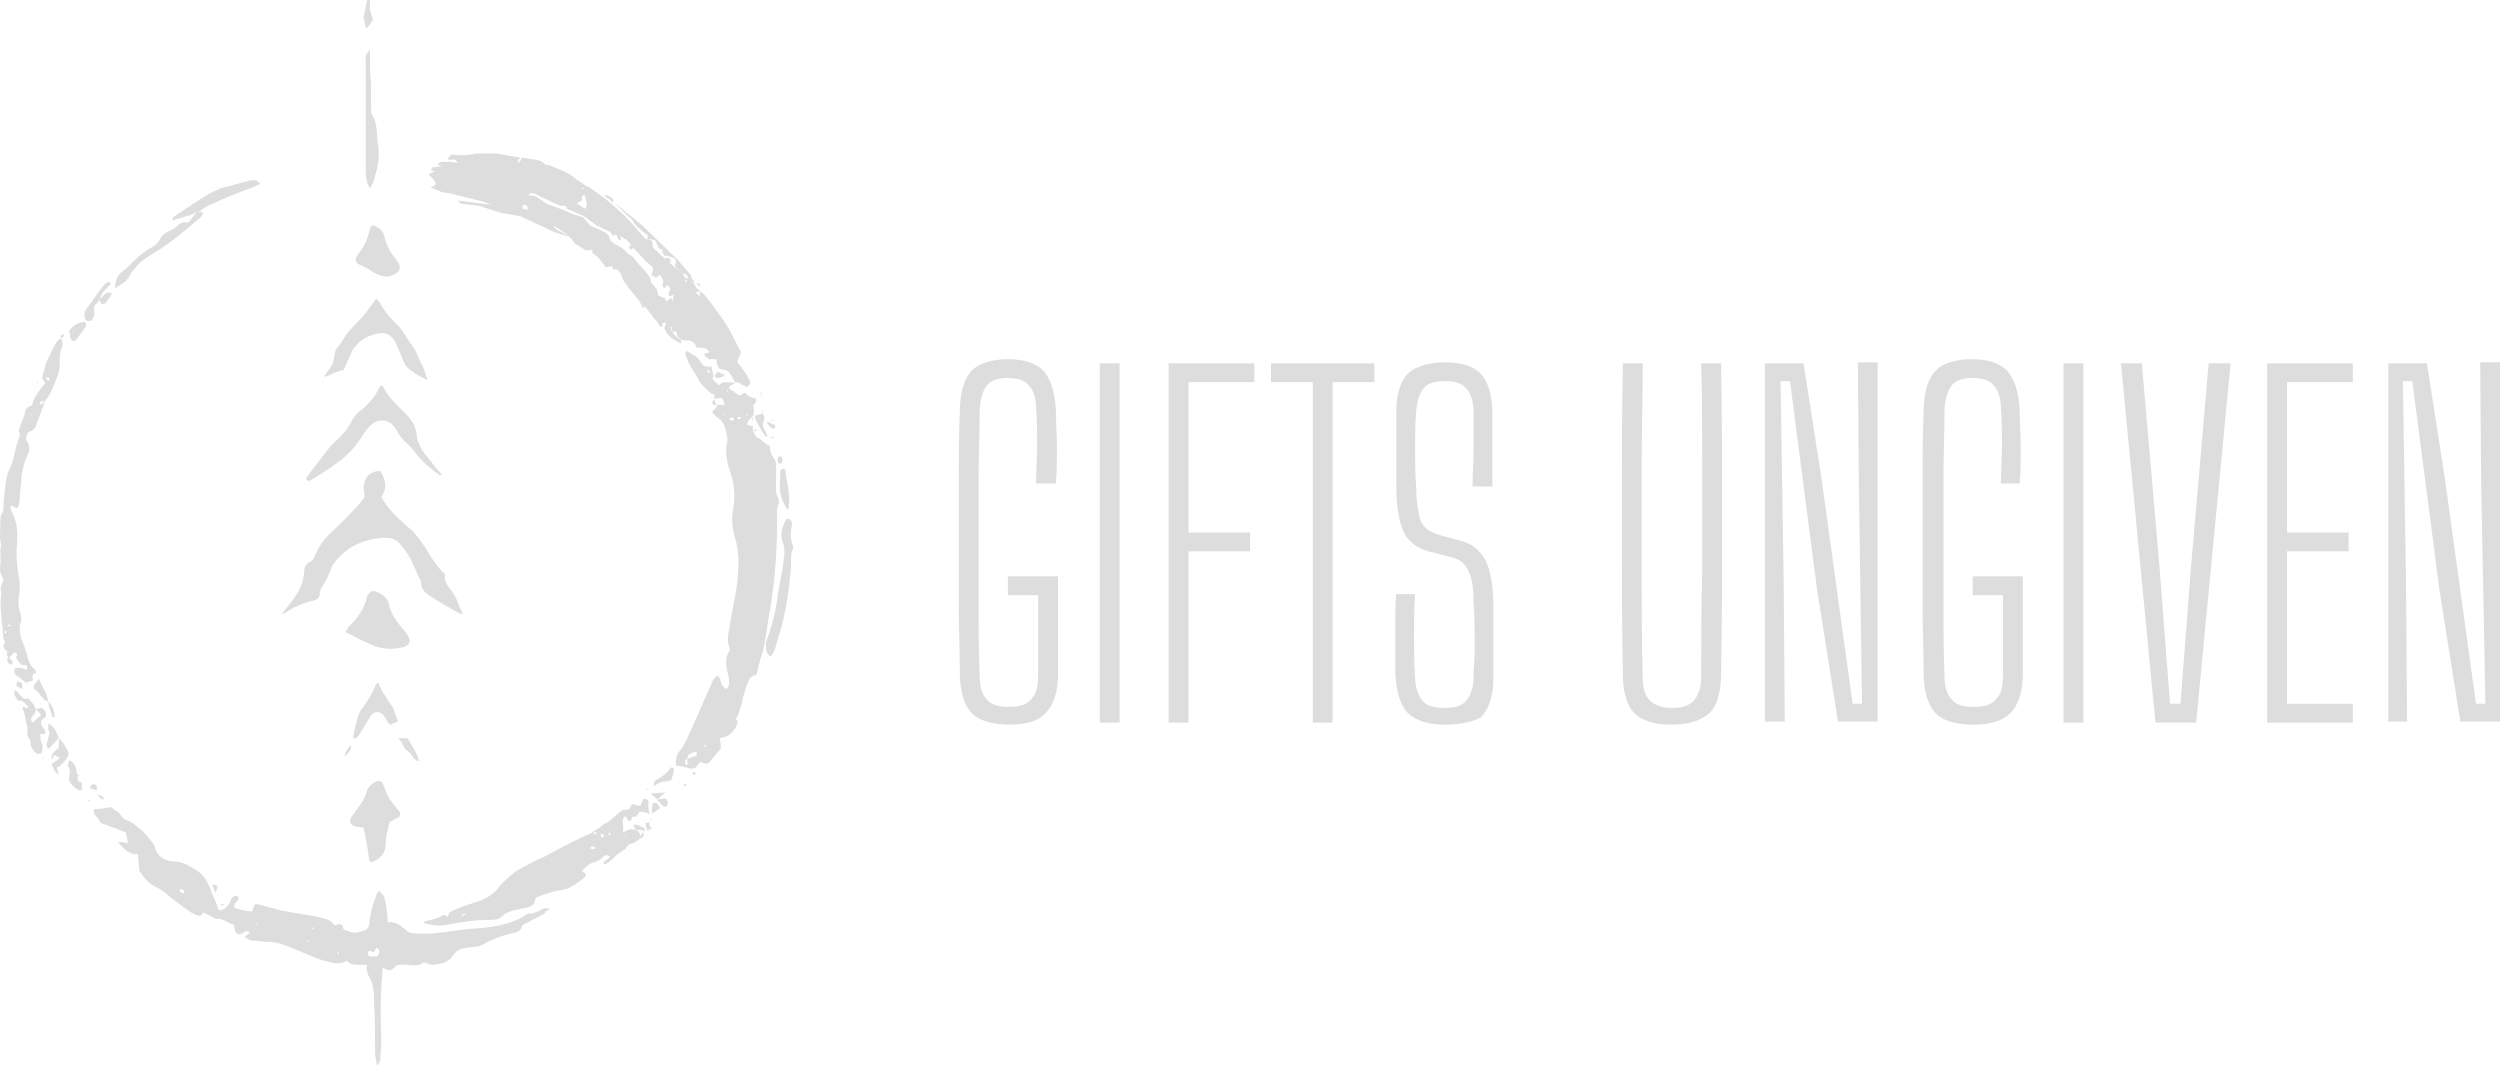 <svg width="99" height="43" viewBox="0 0 99 43" fill="none" xmlns="http://www.w3.org/2000/svg">
<path d="M39.953 28.696C39.499 28.696 39.127 28.613 38.837 28.489C38.548 28.365 38.341 28.117 38.217 27.828C38.093 27.538 38.01 27.125 38.01 26.67C38.01 25.76 37.969 24.892 37.969 24.065C37.969 23.197 37.969 22.369 37.969 21.501C37.969 20.633 37.969 19.806 37.969 18.938C37.969 18.069 37.969 17.201 38.01 16.291C38.01 15.795 38.093 15.382 38.217 15.092C38.341 14.803 38.548 14.555 38.837 14.431C39.127 14.306 39.457 14.224 39.912 14.224C40.574 14.224 41.029 14.389 41.318 14.679C41.607 15.009 41.773 15.506 41.814 16.25C41.814 16.746 41.855 17.242 41.855 17.697C41.855 18.152 41.855 18.648 41.814 19.144H41.029C41.029 18.648 41.07 18.111 41.07 17.656C41.07 17.16 41.07 16.663 41.029 16.167C41.029 15.754 40.904 15.423 40.739 15.258C40.574 15.051 40.284 14.968 39.912 14.968C39.54 14.968 39.251 15.051 39.085 15.258C38.92 15.464 38.837 15.754 38.796 16.167C38.796 17.077 38.754 17.986 38.754 18.855C38.754 19.723 38.754 20.591 38.754 21.46C38.754 22.328 38.754 23.197 38.754 24.065C38.754 24.933 38.754 25.843 38.796 26.752C38.796 27.166 38.878 27.497 39.085 27.703C39.251 27.91 39.54 27.993 39.953 27.993C40.367 27.993 40.656 27.91 40.822 27.703C41.029 27.497 41.111 27.207 41.111 26.752C41.111 26.38 41.111 26.049 41.111 25.677C41.111 25.347 41.111 24.974 41.111 24.644C41.111 24.313 41.111 23.941 41.111 23.569H39.912V22.824H41.897C41.897 23.238 41.897 23.775 41.897 24.396C41.897 25.016 41.897 25.76 41.897 26.67C41.897 27.373 41.731 27.91 41.401 28.241C41.111 28.572 40.615 28.696 39.953 28.696Z" fill="#DDDDDD"/>
<path d="M43.551 28.613V14.389H44.336V28.613H43.551Z" fill="#DDDDDD"/>
<path d="M46.279 28.613V14.389H49.67V15.133H47.065V21.088H49.505V21.832H47.065V28.613H46.279Z" fill="#DDDDDD"/>
<path d="M51.986 28.613V15.133H50.332V14.389H54.425V15.133H52.772V28.613H51.986Z" fill="#DDDDDD"/>
<path d="M57.237 28.696C56.534 28.696 56.079 28.531 55.748 28.241C55.459 27.91 55.293 27.414 55.252 26.67C55.252 26.256 55.252 25.884 55.252 25.595C55.252 25.264 55.252 24.975 55.252 24.644C55.252 24.313 55.252 23.941 55.293 23.527H56.038C55.996 24.065 55.996 24.602 55.996 25.181C55.996 25.719 55.996 26.256 56.038 26.794C56.038 27.207 56.162 27.538 56.327 27.745C56.492 27.952 56.782 28.034 57.195 28.034C57.609 28.034 57.898 27.952 58.064 27.745C58.229 27.538 58.353 27.249 58.353 26.794C58.353 26.422 58.394 26.091 58.394 25.843C58.394 25.553 58.394 25.264 58.394 24.975C58.394 24.685 58.394 24.313 58.353 23.899C58.353 23.403 58.312 22.99 58.188 22.7C58.064 22.37 57.857 22.163 57.526 22.08L56.74 21.873C56.327 21.791 56.038 21.625 55.831 21.419C55.624 21.212 55.5 20.922 55.417 20.55C55.335 20.178 55.293 19.765 55.293 19.227C55.293 18.814 55.293 18.359 55.293 17.821C55.293 17.284 55.293 16.788 55.293 16.333C55.293 15.837 55.376 15.464 55.5 15.175C55.624 14.886 55.831 14.679 56.12 14.555C56.41 14.431 56.782 14.348 57.237 14.348C57.898 14.348 58.353 14.513 58.642 14.803C58.932 15.134 59.097 15.63 59.097 16.374C59.097 16.705 59.097 17.16 59.097 17.656C59.097 18.152 59.097 18.69 59.097 19.268H58.312C58.312 18.772 58.353 18.276 58.353 17.78C58.353 17.284 58.353 16.788 58.353 16.291C58.353 15.878 58.229 15.547 58.064 15.382C57.898 15.175 57.609 15.092 57.237 15.092C56.823 15.092 56.534 15.175 56.368 15.382C56.203 15.588 56.12 15.878 56.079 16.291C56.038 16.788 56.038 17.284 56.038 17.78C56.038 18.276 56.038 18.772 56.079 19.268C56.079 19.847 56.162 20.302 56.244 20.592C56.368 20.881 56.575 21.047 56.947 21.171L57.691 21.377C58.105 21.46 58.394 21.625 58.601 21.873C58.808 22.08 58.932 22.37 59.015 22.742C59.097 23.114 59.139 23.527 59.139 24.024C59.139 24.437 59.139 24.809 59.139 25.057C59.139 25.347 59.139 25.595 59.139 25.884C59.139 26.132 59.139 26.463 59.139 26.835C59.139 27.538 58.973 28.076 58.642 28.407C58.353 28.572 57.857 28.696 57.237 28.696Z" fill="#DDDDDD"/>
<path d="M66.168 28.696C65.506 28.696 65.01 28.53 64.721 28.241C64.431 27.951 64.266 27.414 64.266 26.711C64.225 24.644 64.225 22.576 64.225 20.55C64.225 18.483 64.225 16.415 64.266 14.389H65.052C65.052 15.754 65.01 17.16 65.01 18.524C65.01 19.93 65.01 21.294 65.01 22.7C65.01 24.065 65.01 25.471 65.052 26.835C65.052 27.249 65.134 27.538 65.341 27.745C65.506 27.91 65.796 28.034 66.209 28.034C66.623 28.034 66.871 27.951 67.078 27.745C67.243 27.538 67.367 27.249 67.367 26.835C67.367 25.471 67.367 24.065 67.408 22.7C67.408 21.294 67.408 19.93 67.408 18.524C67.408 17.118 67.409 15.754 67.367 14.389H68.153C68.194 16.457 68.194 18.524 68.194 20.55C68.194 22.618 68.194 24.685 68.153 26.711C68.153 27.414 67.987 27.951 67.698 28.241C67.284 28.572 66.83 28.696 66.168 28.696Z" fill="#DDDDDD"/>
<path d="M69.891 28.613V14.389H71.421L72.124 18.896L73.364 27.869H73.736L73.612 19.268L73.571 14.348H74.356V28.572H72.785L71.958 23.362L70.883 15.092H70.511L70.635 23.114L70.676 28.572H69.891V28.613Z" fill="#DDDDDD"/>
<path d="M78.12 28.696C77.665 28.696 77.293 28.613 77.003 28.489C76.714 28.365 76.507 28.117 76.383 27.828C76.259 27.538 76.176 27.125 76.176 26.67C76.176 25.76 76.135 24.892 76.135 24.065C76.135 23.197 76.135 22.369 76.135 21.501C76.135 20.633 76.135 19.806 76.135 18.938C76.135 18.069 76.135 17.201 76.176 16.291C76.176 15.795 76.259 15.382 76.383 15.092C76.507 14.803 76.714 14.555 77.003 14.431C77.293 14.306 77.623 14.224 78.078 14.224C78.74 14.224 79.195 14.389 79.484 14.679C79.773 15.009 79.939 15.506 79.98 16.25C79.98 16.746 80.022 17.242 80.022 17.697C80.022 18.152 80.022 18.648 79.98 19.144H79.236C79.236 18.648 79.277 18.111 79.277 17.656C79.277 17.16 79.277 16.663 79.236 16.167C79.236 15.754 79.112 15.423 78.947 15.258C78.781 15.051 78.492 14.968 78.12 14.968C77.747 14.968 77.458 15.051 77.293 15.258C77.127 15.464 77.044 15.754 77.003 16.167C77.003 17.077 76.962 17.986 76.962 18.855C76.962 19.723 76.962 20.591 76.962 21.46C76.962 22.328 76.962 23.197 76.962 24.065C76.962 24.933 76.962 25.843 77.003 26.752C77.003 27.166 77.086 27.497 77.293 27.703C77.458 27.91 77.747 27.993 78.161 27.993C78.574 27.993 78.864 27.91 79.029 27.703C79.236 27.497 79.319 27.207 79.319 26.752C79.319 26.38 79.319 26.049 79.319 25.677C79.319 25.347 79.319 24.974 79.319 24.644C79.319 24.313 79.319 23.941 79.319 23.569H78.12V22.824H80.104C80.104 23.238 80.104 23.775 80.104 24.396C80.104 25.016 80.104 25.76 80.104 26.67C80.104 27.373 79.939 27.91 79.608 28.241C79.277 28.572 78.781 28.696 78.12 28.696Z" fill="#DDDDDD"/>
<path d="M81.717 28.613V14.389H82.502V28.613H81.717Z" fill="#DDDDDD"/>
<path d="M85.355 28.613L83.99 14.389H84.817L85.52 22.494L85.934 27.869H86.347L86.761 22.494L87.463 14.389H88.332L86.967 28.613H85.355Z" fill="#DDDDDD"/>
<path d="M89.779 28.613V14.389H93.17V15.133H90.565V21.088H93.004V21.832H90.565V27.869H93.17V28.613H89.779Z" fill="#DDDDDD"/>
<path d="M94.576 28.613V14.389H96.106L96.809 18.896L98.049 27.869H98.422L98.256 19.268L98.215 14.348H99.001V28.572H97.429L96.602 23.362L95.527 15.092H95.155L95.279 23.114L95.32 28.572H94.576V28.613Z" fill="#DDDDDD"/>
<path d="M29.823 17.077C29.906 17.201 29.906 17.325 30.072 17.366C30.196 17.449 30.32 17.614 30.485 17.656C30.485 17.821 30.526 17.987 30.65 18.152C30.733 18.235 30.733 18.4 30.733 18.483C30.733 18.648 30.733 18.855 30.733 19.02C30.733 19.268 30.692 19.517 30.816 19.723C30.857 19.806 30.857 19.93 30.816 20.013C30.733 20.22 30.774 20.385 30.774 20.592C30.774 21.791 30.692 22.99 30.485 24.189C30.402 24.602 30.361 25.057 30.278 25.471C30.237 25.677 30.196 25.884 30.113 26.091C30.072 26.256 30.03 26.422 29.989 26.587C29.989 26.67 29.948 26.753 29.865 26.753C29.658 26.794 29.658 26.959 29.575 27.125C29.493 27.373 29.41 27.621 29.369 27.869C29.286 28.076 29.286 28.282 29.12 28.489C29.203 28.489 29.203 28.53 29.203 28.572C29.203 28.779 29.038 28.944 28.914 29.068C28.872 29.109 28.831 29.109 28.79 29.151C28.707 29.192 28.624 29.192 28.5 29.233C28.542 29.399 28.542 29.523 28.542 29.647C28.418 29.812 28.252 29.978 28.128 30.143C28.046 30.267 27.921 30.267 27.797 30.184C27.797 30.184 27.756 30.184 27.715 30.184C27.591 30.391 27.467 30.515 27.177 30.391C27.053 30.35 26.929 30.35 26.764 30.308C26.764 30.102 26.764 29.936 26.888 29.771C27.136 29.482 27.26 29.109 27.425 28.779C27.673 28.2 27.921 27.662 28.169 27.083C28.211 26.959 28.294 26.835 28.418 26.753C28.459 26.794 28.5 26.835 28.5 26.877C28.542 26.959 28.542 27.083 28.624 27.166C28.666 27.207 28.707 27.249 28.748 27.29C28.872 27.207 28.872 27.083 28.872 27.001C28.872 26.835 28.831 26.711 28.79 26.546C28.748 26.298 28.707 26.05 28.872 25.802C28.914 25.76 28.914 25.677 28.872 25.595C28.79 25.388 28.831 25.14 28.872 24.933C28.914 24.602 28.997 24.272 29.038 23.982C29.162 23.403 29.245 22.824 29.245 22.246C29.245 21.956 29.203 21.625 29.12 21.336C28.997 20.922 28.955 20.55 29.038 20.137C29.12 19.641 29.079 19.144 28.914 18.69C28.79 18.317 28.707 17.945 28.79 17.532C28.831 17.366 28.79 17.242 28.748 17.077C28.707 16.87 28.624 16.663 28.418 16.539C28.335 16.498 28.252 16.374 28.211 16.333C28.211 16.209 28.418 16.209 28.376 16.043C28.5 16.002 28.624 16.085 28.707 16.002C28.666 15.919 28.624 15.836 28.583 15.754C28.459 15.754 28.376 15.795 28.294 15.795C28.294 15.713 28.335 15.588 28.169 15.588C28.004 15.423 27.797 15.299 27.673 15.051C27.549 14.803 27.384 14.596 27.26 14.348C27.218 14.224 27.177 14.141 27.136 14.017C27.136 13.976 27.177 13.934 27.177 13.893C27.384 14.017 27.632 14.1 27.756 14.348C27.839 14.513 28.004 14.555 28.169 14.513C28.211 14.637 28.211 14.761 28.252 14.886C28.252 14.927 28.211 14.968 28.211 15.01C28.294 15.092 28.376 15.175 28.459 15.258C28.542 15.216 28.583 15.134 28.666 15.134C28.831 15.134 28.955 15.134 29.12 15.175C29.079 15.216 28.997 15.216 28.955 15.258C28.872 15.299 28.872 15.34 28.872 15.423C28.831 15.423 28.831 15.423 28.79 15.464V15.506C28.79 15.506 28.831 15.506 28.831 15.464C28.831 15.423 28.831 15.423 28.872 15.382C28.997 15.464 29.162 15.588 29.286 15.671C29.369 15.63 29.41 15.588 29.493 15.547C29.575 15.63 29.617 15.671 29.699 15.713C29.782 15.754 29.865 15.754 29.948 15.795C29.948 15.919 29.906 16.002 29.823 16.043C29.865 16.209 29.865 16.333 29.823 16.457C29.741 16.581 29.617 16.622 29.575 16.829C29.658 16.829 29.741 16.87 29.823 16.87C29.782 16.953 29.823 17.036 29.823 17.077ZM27.218 30.06C27.177 30.06 27.136 30.102 27.136 30.102C27.136 30.184 27.095 30.267 27.218 30.308C27.218 30.267 27.26 30.226 27.218 30.184C27.218 30.143 27.218 30.102 27.218 30.06C27.301 30.019 27.425 29.978 27.549 29.936C27.591 29.895 27.632 29.812 27.549 29.771C27.384 29.812 27.218 29.854 27.218 30.06ZM27.839 29.523C27.88 29.564 27.88 29.564 27.88 29.564C27.921 29.564 27.921 29.564 27.963 29.523V29.482C27.921 29.523 27.88 29.523 27.839 29.523ZM28.872 16.581C28.914 16.622 28.955 16.663 28.997 16.663C29.038 16.663 29.038 16.622 29.079 16.581C29.038 16.581 29.038 16.539 28.997 16.539C28.955 16.539 28.914 16.539 28.872 16.581ZM29.327 16.581C29.327 16.539 29.286 16.498 29.286 16.498C29.245 16.498 29.203 16.539 29.203 16.539C29.203 16.581 29.245 16.622 29.245 16.581C29.286 16.622 29.286 16.581 29.327 16.581ZM28.087 14.761C28.087 14.72 28.128 14.72 28.087 14.679L28.046 14.637C28.046 14.679 28.004 14.679 28.004 14.72C28.004 14.761 28.046 14.761 28.087 14.761ZM29.617 16.415C29.575 16.415 29.575 16.415 29.534 16.415L29.575 16.457C29.617 16.457 29.617 16.415 29.617 16.415ZM28.666 16.415L28.707 16.457C28.707 16.457 28.707 16.457 28.748 16.457C28.707 16.415 28.707 16.415 28.666 16.415Z" fill="#DDDDDD"/>
<path d="M25.482 32.955C25.482 32.996 25.482 33.079 25.482 33.12C25.441 33.161 25.4 33.203 25.358 33.203C25.234 33.286 25.11 33.41 24.986 33.41C24.821 33.451 24.821 33.616 24.697 33.658C24.573 33.74 24.449 33.823 24.325 33.947C24.201 34.071 24.076 34.195 23.911 34.237C23.87 34.03 24.118 34.071 24.159 33.906C24.118 33.906 24.076 33.864 24.035 33.864C23.953 33.864 23.911 33.906 23.87 33.947C23.787 34.03 23.663 34.112 23.498 34.154C23.332 34.195 23.208 34.319 23.043 34.485C23.084 34.526 23.167 34.567 23.208 34.609C23.208 34.65 23.167 34.733 23.125 34.774C22.96 34.898 22.795 35.022 22.629 35.105C22.464 35.229 22.257 35.229 22.092 35.27C21.844 35.312 21.637 35.394 21.389 35.477C21.265 35.518 21.182 35.56 21.182 35.684C21.141 35.849 21.017 35.891 20.893 35.932C20.769 35.973 20.645 35.973 20.52 36.015C20.272 36.056 20.024 36.139 19.859 36.304C19.735 36.428 19.528 36.428 19.363 36.428C18.825 36.428 18.329 36.511 17.833 36.593C17.502 36.676 17.254 36.676 16.758 36.552C16.799 36.511 16.84 36.469 16.882 36.469C17.089 36.428 17.295 36.387 17.502 36.263C17.626 36.18 17.668 36.304 17.75 36.304C17.75 36.263 17.75 36.221 17.791 36.139C18.205 35.891 18.66 35.808 19.073 35.642C19.363 35.518 19.611 35.353 19.776 35.105C19.942 34.898 20.355 34.526 20.603 34.402C20.893 34.237 21.224 34.071 21.513 33.947C22.05 33.658 22.588 33.368 23.125 33.12C23.25 33.038 23.415 33.038 23.498 32.913C23.498 32.955 23.498 32.996 23.539 33.038C23.539 33.038 23.58 33.038 23.622 33.038C23.622 32.996 23.622 32.996 23.58 32.955C23.539 32.955 23.498 32.955 23.456 32.955C23.58 32.872 23.746 32.789 23.87 32.665C23.994 32.583 24.118 32.541 24.201 32.459C24.366 32.334 24.49 32.169 24.655 32.087C24.697 32.045 24.779 32.087 24.904 32.045C24.945 32.004 24.986 31.921 25.027 31.838C25.152 31.88 25.234 31.88 25.358 31.921C25.4 31.797 25.441 31.714 25.482 31.632C25.606 31.632 25.689 31.673 25.689 31.797C25.648 31.962 25.689 32.087 25.73 32.252C25.648 32.211 25.606 32.169 25.524 32.169C25.441 32.128 25.317 32.128 25.276 32.211C25.234 32.293 25.193 32.376 25.069 32.334L25.027 32.376C24.986 32.417 25.027 32.541 24.904 32.5C24.862 32.5 24.821 32.417 24.821 32.376C24.821 32.376 24.779 32.334 24.738 32.334C24.573 32.5 24.738 32.707 24.655 32.955C24.821 32.913 24.904 32.831 24.986 32.831C25.069 32.831 25.152 32.872 25.276 32.913C25.317 32.996 25.358 33.079 25.4 33.161C25.358 33.038 25.441 32.996 25.482 32.955ZM23.374 33.575C23.415 33.658 23.498 33.616 23.539 33.616L23.58 33.575L23.539 33.534C23.456 33.492 23.415 33.534 23.374 33.575ZM18.453 36.18C18.37 36.18 18.288 36.221 18.246 36.304C18.329 36.263 18.37 36.263 18.453 36.18ZM23.828 32.996C23.787 33.038 23.787 33.038 23.787 33.079C23.787 33.079 23.787 33.12 23.828 33.161C23.87 33.203 23.911 33.12 23.911 33.079C23.87 33.038 23.828 33.038 23.828 32.996ZM24.118 32.955C24.118 32.996 24.076 32.996 24.118 33.038L24.159 33.079C24.159 33.038 24.201 33.038 24.159 32.996C24.159 32.996 24.159 32.996 24.118 32.955ZM24.738 33.038C24.697 33.079 24.697 33.079 24.738 33.038C24.738 33.079 24.738 33.079 24.738 33.12C24.738 33.12 24.779 33.12 24.779 33.079C24.738 33.079 24.738 33.079 24.738 33.038ZM20.603 34.857C20.645 34.898 20.645 34.898 20.603 34.857V34.857ZM20.438 34.981C20.438 35.022 20.438 35.022 20.438 34.981V34.981ZM19.9 35.353C19.942 35.394 19.942 35.394 19.9 35.353C19.942 35.353 19.942 35.394 19.9 35.353Z" fill="#DDDDDD"/>
<path d="M1.789 15.878C1.665 16.209 1.541 16.539 1.417 16.87C1.375 16.953 1.334 17.036 1.21 17.077C1.086 17.118 1.003 17.284 1.045 17.408C1.045 17.449 1.086 17.49 1.127 17.573C1.169 17.697 1.169 17.821 1.127 17.945C1.045 18.111 0.962 18.317 0.921 18.483C0.879 18.689 0.838 18.896 0.838 19.103C0.797 19.392 0.797 19.682 0.755 19.971C0.755 20.013 0.714 20.054 0.673 20.137C0.59 20.095 0.549 20.054 0.466 20.013C0.383 20.054 0.424 20.137 0.424 20.178C0.673 20.591 0.714 21.088 0.673 21.543C0.631 21.997 0.673 22.452 0.755 22.907C0.797 23.114 0.797 23.362 0.755 23.569C0.714 23.775 0.714 24.023 0.797 24.23C0.838 24.396 0.879 24.561 0.797 24.726C0.755 24.933 0.797 25.099 0.838 25.264C0.921 25.512 1.045 25.76 1.086 26.008C1.127 26.174 1.21 26.38 1.375 26.504C1.417 26.546 1.458 26.67 1.375 26.67C1.21 26.753 1.334 26.877 1.293 26.959C1.21 26.959 1.127 27.001 1.045 27.042C0.921 26.959 0.838 26.877 0.714 26.794C0.549 26.711 0.549 26.587 0.59 26.463C0.797 26.422 0.962 26.463 1.045 26.546C1.086 26.339 1.086 26.339 0.962 26.339C0.755 26.339 0.714 26.132 0.631 26.049C0.631 26.049 0.673 25.967 0.673 25.925C0.673 25.884 0.631 25.843 0.631 25.843C0.631 25.843 0.59 25.843 0.549 25.843C0.507 25.925 0.424 25.967 0.383 26.049H0.342C0.259 25.967 0.259 25.884 0.3 25.801C0.176 25.719 0.052 25.595 0.218 25.429C0.176 25.388 0.135 25.305 0.135 25.264C0.094 24.644 -0.03 24.065 0.052 23.445C-0.03 23.279 0.094 23.114 0.135 22.948C0.052 22.783 -0.03 22.618 0.011 22.411C0.052 22.121 -0.03 21.832 0.052 21.584C-0.03 21.336 0.011 21.046 0.011 20.757C0.011 20.591 0.011 20.426 0.094 20.302C0.135 20.261 0.135 20.178 0.135 20.137C0.135 19.847 0.176 19.558 0.218 19.227C0.259 18.979 0.259 18.772 0.383 18.566C0.466 18.4 0.507 18.235 0.549 18.069C0.59 17.904 0.631 17.738 0.673 17.573C0.714 17.408 0.838 17.242 0.755 17.077C0.714 17.036 0.797 16.953 0.797 16.87C0.838 16.746 0.921 16.581 0.962 16.457C1.003 16.291 1.003 16.126 1.21 16.084C1.251 16.084 1.293 16.002 1.293 15.96C1.375 15.671 1.582 15.423 1.789 15.175C1.748 15.092 1.706 15.051 1.665 14.968C1.706 14.803 1.748 14.637 1.789 14.513C1.789 14.472 1.83 14.389 1.83 14.348C1.954 14.141 2.037 13.893 2.161 13.686C2.202 13.562 2.285 13.48 2.409 13.397C2.492 13.521 2.492 13.645 2.451 13.769C2.368 13.976 2.368 14.141 2.368 14.389C2.368 14.596 2.327 14.803 2.244 14.968C2.12 15.299 1.996 15.63 1.789 15.878C1.706 15.919 1.624 15.836 1.582 15.96V16.002C1.706 16.043 1.706 15.919 1.789 15.878ZM1.872 14.927C1.83 14.968 1.83 15.009 1.83 15.009C1.872 15.051 1.913 15.051 1.954 15.092C1.954 15.051 1.954 15.051 1.954 15.009C1.954 14.968 1.913 14.968 1.872 14.927ZM0.342 24.726L0.3 24.768C0.342 24.768 0.342 24.809 0.383 24.809L0.424 24.768C0.383 24.768 0.383 24.726 0.342 24.726ZM0.259 25.016C0.259 25.016 0.259 24.974 0.218 24.974L0.176 25.016C0.176 25.057 0.176 25.057 0.218 25.099C0.218 25.057 0.259 25.057 0.259 25.016ZM1.21 16.333C1.21 16.374 1.21 16.374 1.169 16.415C1.169 16.415 1.21 16.415 1.21 16.457V16.415C1.21 16.333 1.21 16.333 1.21 16.333Z" fill="#DDDDDD"/>
<path d="M30.32 25.471C30.527 24.933 30.692 24.354 30.775 23.775C30.817 23.362 30.899 22.99 30.982 22.576C31.023 22.369 31.023 22.163 31.065 21.956C31.065 21.832 31.065 21.708 31.023 21.543C30.858 21.17 30.982 20.84 31.147 20.55C31.271 20.509 31.313 20.591 31.354 20.674C31.354 20.716 31.354 20.757 31.354 20.798C31.313 21.046 31.271 21.294 31.395 21.584C31.395 21.625 31.437 21.708 31.395 21.749C31.271 22.039 31.354 22.328 31.313 22.618C31.23 23.486 31.106 24.313 30.858 25.14C30.775 25.347 30.734 25.595 30.651 25.802C30.61 25.884 30.568 25.925 30.527 26.008C30.279 25.843 30.362 25.636 30.32 25.471Z" fill="#DDDDDD"/>
<path d="M7.825 8.394C7.866 8.394 7.949 8.394 7.991 8.394C8.073 8.476 7.991 8.518 7.991 8.559C7.37 9.097 6.75 9.634 6.047 10.048C5.799 10.213 5.551 10.337 5.386 10.585C5.303 10.668 5.179 10.792 5.137 10.916C5.013 11.164 4.807 11.247 4.559 11.412C4.559 11.123 4.641 10.916 4.848 10.751C5.013 10.627 5.179 10.461 5.344 10.296C5.51 10.13 5.716 9.965 5.923 9.841C6.088 9.758 6.254 9.634 6.337 9.469C6.419 9.303 6.543 9.221 6.709 9.138C6.833 9.097 6.957 9.014 7.04 8.931C7.122 8.849 7.246 8.766 7.37 8.807C7.412 8.807 7.494 8.807 7.494 8.766C7.577 8.683 7.618 8.6 7.701 8.518C7.701 8.435 7.784 8.435 7.825 8.394Z" fill="#DDDDDD"/>
<path d="M1.415 28.076C1.498 28.076 1.581 28.034 1.663 28.034C1.787 28.117 1.829 28.241 1.829 28.365C1.829 28.365 1.829 28.407 1.787 28.407C1.581 28.53 1.581 28.696 1.746 28.861C1.787 28.903 1.787 28.944 1.787 28.985C1.787 29.027 1.787 29.027 1.787 29.068C1.746 29.068 1.663 29.068 1.581 29.068C1.622 29.192 1.581 29.316 1.663 29.44C1.705 29.523 1.663 29.688 1.663 29.812C1.539 29.895 1.457 29.854 1.374 29.771C1.291 29.688 1.209 29.564 1.209 29.44C1.25 29.275 1.085 29.233 1.085 29.109C1.085 28.985 1.085 28.903 1.085 28.779C1.002 28.53 1.002 28.241 0.878 28.034C0.961 27.952 0.961 27.993 1.002 28.034C1.043 28.034 1.085 28.076 1.085 28.034C1.126 27.993 1.126 27.952 1.085 27.952C1.002 27.869 0.919 27.745 0.795 27.745C0.754 27.745 0.712 27.745 0.671 27.704C0.63 27.579 0.506 27.497 0.588 27.331C0.795 27.414 0.836 27.745 1.126 27.662C1.291 27.828 1.374 27.952 1.415 28.076C1.415 28.2 1.374 28.282 1.291 28.365C1.209 28.448 1.209 28.53 1.291 28.613C1.415 28.53 1.498 28.407 1.622 28.324C1.581 28.241 1.498 28.158 1.415 28.076Z" fill="#DDDDDD"/>
<path d="M7.661 8.476C7.413 8.559 7.123 8.642 6.834 8.724C6.834 8.6 6.875 8.6 6.917 8.559C7.206 8.352 7.496 8.187 7.785 7.98C8.033 7.815 8.24 7.691 8.488 7.567C8.571 7.525 8.695 7.484 8.777 7.443C9.149 7.36 9.522 7.236 9.894 7.153C9.976 7.153 10.059 7.112 10.142 7.153C10.183 7.153 10.225 7.195 10.307 7.277C10.142 7.36 10.059 7.401 9.935 7.443C9.356 7.649 8.777 7.897 8.24 8.146C8.074 8.228 7.95 8.352 7.785 8.435C7.785 8.394 7.702 8.394 7.661 8.476Z" fill="#DDDDDD"/>
<path d="M2.327 29.233C2.533 29.44 2.533 29.44 2.699 29.771C2.699 29.812 2.74 29.895 2.699 29.936C2.575 30.102 2.492 30.309 2.244 30.391C2.285 30.474 2.285 30.557 2.327 30.681C2.12 30.557 2.12 30.391 2.037 30.267C2.161 30.184 2.244 30.102 2.368 30.019C2.285 29.978 2.244 29.936 2.161 29.895C2.12 29.936 2.078 30.019 2.078 30.061L2.037 30.019C2.037 29.812 2.203 29.73 2.327 29.606C2.327 29.44 2.327 29.316 2.327 29.233Z" fill="#DDDDDD"/>
<path d="M3.98 11.826C3.939 11.867 3.898 11.95 3.856 11.991C3.732 12.074 3.691 12.198 3.732 12.322C3.732 12.363 3.732 12.446 3.732 12.487C3.691 12.57 3.691 12.653 3.608 12.694C3.567 12.735 3.443 12.694 3.401 12.694C3.319 12.529 3.319 12.363 3.443 12.198C3.649 11.95 3.815 11.66 4.022 11.412C4.104 11.288 4.187 11.164 4.352 11.164C4.394 11.206 4.394 11.288 4.352 11.288C4.27 11.371 4.228 11.412 4.146 11.495C4.022 11.619 3.98 11.743 3.98 11.826Z" fill="#DDDDDD"/>
<path d="M31.189 20.178C31.023 19.971 30.941 19.723 30.899 19.517C30.858 19.268 30.899 18.979 30.899 18.689C30.899 18.648 30.899 18.648 30.941 18.607C30.941 18.607 30.982 18.565 31.023 18.565C31.065 18.565 31.106 18.607 31.106 18.648C31.147 19.103 31.313 19.599 31.23 20.054C31.271 20.095 31.23 20.095 31.189 20.178Z" fill="#DDDDDD"/>
<path d="M3.071 30.763C3.071 30.887 3.071 30.97 3.237 30.97V31.301C3.03 31.301 2.947 31.177 2.823 31.053C2.782 30.97 2.699 30.887 2.74 30.763C2.782 30.639 2.782 30.474 2.699 30.35C2.658 30.308 2.74 30.184 2.74 30.102C3.03 30.226 2.989 30.474 3.071 30.68C3.071 30.68 3.071 30.722 3.071 30.763Z" fill="#DDDDDD"/>
<path d="M3.36 12.735C3.402 12.818 3.443 12.901 3.36 12.983C3.236 13.149 3.112 13.355 2.947 13.521C2.74 13.479 2.782 13.273 2.74 13.107C2.906 12.859 3.112 12.777 3.36 12.735Z" fill="#DDDDDD"/>
<path d="M2.326 29.233C2.16 29.357 2.078 29.564 1.912 29.647C1.83 29.564 1.83 29.481 1.871 29.399C1.912 29.275 1.912 29.151 1.954 29.068C1.995 28.985 1.912 28.944 1.912 28.902C1.912 28.82 1.912 28.737 1.912 28.654C2.16 28.779 2.243 28.985 2.326 29.233Z" fill="#DDDDDD"/>
<path d="M25.895 31.135C25.895 31.053 25.895 30.929 25.977 30.887C26.019 30.887 26.019 30.846 26.06 30.846C26.267 30.722 26.432 30.598 26.556 30.391C26.68 30.391 26.721 30.474 26.68 30.515C26.68 30.639 26.639 30.722 26.598 30.846C26.598 30.887 26.515 30.929 26.473 30.929C26.143 30.97 26.143 30.97 25.895 31.135Z" fill="#DDDDDD"/>
<path d="M1.913 27.786C1.872 27.745 1.789 27.745 1.747 27.703C1.623 27.579 1.541 27.414 1.375 27.29C1.334 27.29 1.334 27.207 1.334 27.166C1.375 27.083 1.458 27.001 1.541 26.877C1.665 27.207 1.872 27.455 1.913 27.786Z" fill="#DDDDDD"/>
<path d="M21.718 35.973C21.676 35.973 21.594 35.973 21.552 35.973C21.387 36.056 21.221 36.139 21.056 36.18C20.932 36.139 20.808 36.221 20.725 36.304C20.188 36.593 19.568 36.717 18.947 36.759C18.782 36.759 18.575 36.8 18.41 36.8C17.79 36.883 17.169 37.007 16.549 36.965C16.384 36.965 16.177 36.965 16.053 36.8C16.012 36.759 15.97 36.759 15.929 36.717C15.764 36.552 15.557 36.511 15.35 36.511V36.552C15.35 36.221 15.309 35.891 15.226 35.56C15.226 35.477 15.102 35.394 15.019 35.27C14.937 35.353 14.895 35.436 14.895 35.477C14.73 35.891 14.647 36.263 14.606 36.676C14.564 36.717 14.564 36.759 14.523 36.8C14.316 36.883 14.068 37.007 13.82 36.883C13.696 36.842 13.572 36.842 13.572 36.676C13.572 36.635 13.489 36.593 13.448 36.593C13.407 36.593 13.324 36.635 13.241 36.635C13.076 36.387 12.828 36.387 12.58 36.304C12.084 36.221 11.587 36.139 11.133 36.056C10.843 35.973 10.512 35.891 10.223 35.808C10.181 35.808 10.14 35.808 10.099 35.808C10.057 35.891 10.016 35.973 9.975 36.097C9.727 36.056 9.479 36.056 9.272 35.932C9.272 35.766 9.354 35.725 9.437 35.642C9.437 35.642 9.437 35.56 9.437 35.518C9.396 35.477 9.354 35.477 9.313 35.477C9.189 35.518 9.148 35.601 9.106 35.725C9.024 35.891 8.9 36.014 8.693 36.056C8.652 36.014 8.61 35.932 8.61 35.891C8.527 35.642 8.403 35.436 8.321 35.188C8.197 34.857 8.031 34.609 7.742 34.443C7.452 34.278 7.246 34.112 6.874 34.112C6.543 34.112 6.212 33.906 6.129 33.534C6.129 33.451 6.047 33.41 6.005 33.327C5.923 33.244 5.881 33.161 5.798 33.079C5.716 32.996 5.633 32.872 5.55 32.831C5.385 32.707 5.22 32.541 5.054 32.5C4.806 32.417 4.765 32.169 4.558 32.086C4.517 32.045 4.434 32.004 4.393 31.962C4.145 32.004 3.938 32.045 3.731 32.045C3.69 32.169 3.731 32.252 3.814 32.334C3.896 32.417 3.938 32.5 3.979 32.583C4.31 32.707 4.641 32.831 4.972 32.955C5.013 33.12 5.054 33.244 5.054 33.41C4.889 33.327 4.765 33.327 4.682 33.368C4.723 33.41 4.806 33.492 4.847 33.534C4.889 33.575 4.972 33.658 5.013 33.699C5.096 33.74 5.178 33.782 5.261 33.823C5.344 33.823 5.385 33.823 5.468 33.823C5.468 34.03 5.509 34.236 5.509 34.402C5.509 34.443 5.509 34.485 5.55 34.526C5.716 34.774 5.881 34.981 6.129 35.105C6.295 35.188 6.46 35.27 6.584 35.394C6.874 35.642 7.163 35.849 7.452 36.056C7.576 36.139 7.701 36.221 7.866 36.263C7.99 36.304 7.99 36.139 8.073 36.139C8.238 36.221 8.403 36.304 8.527 36.387C8.817 36.345 9.024 36.552 9.272 36.635C9.272 36.717 9.313 36.8 9.313 36.883C9.396 37.007 9.479 37.048 9.644 36.924C9.727 36.883 9.809 36.842 9.892 36.924C9.809 37.007 9.768 37.048 9.685 37.09C9.809 37.214 9.933 37.255 10.099 37.255C10.264 37.255 10.43 37.296 10.595 37.296C10.884 37.296 11.174 37.379 11.463 37.503C11.835 37.627 12.207 37.834 12.58 37.958C12.786 38.041 12.993 38.082 13.159 38.123C13.365 38.165 13.531 38.165 13.737 38.041C13.861 38.206 14.027 38.206 14.234 38.206C14.316 38.206 14.44 38.206 14.523 38.206C14.523 38.247 14.523 38.289 14.523 38.33C14.523 38.454 14.564 38.578 14.606 38.661C14.812 38.992 14.812 39.322 14.812 39.694C14.854 40.356 14.854 41.059 14.854 41.721C14.854 41.845 14.895 41.969 14.937 42.217C15.019 42.051 15.061 42.01 15.061 41.969C15.061 41.721 15.102 41.472 15.102 41.183C15.061 40.273 15.061 39.405 15.143 38.495C15.143 38.454 15.143 38.371 15.143 38.33C15.185 38.33 15.226 38.371 15.267 38.371C15.391 38.454 15.515 38.413 15.598 38.33C15.722 38.165 15.887 38.206 16.094 38.206C16.301 38.206 16.549 38.289 16.756 38.123C16.797 38.123 16.839 38.123 16.88 38.123C17.045 38.247 17.252 38.206 17.417 38.165C17.624 38.123 17.79 38.041 17.914 37.875C18.079 37.586 18.327 37.544 18.658 37.503C18.865 37.503 19.071 37.462 19.237 37.338C19.568 37.172 19.898 37.048 20.229 36.965C20.395 36.924 20.643 36.924 20.684 36.635L20.767 36.593C20.808 36.552 20.891 36.552 20.932 36.511C21.139 36.387 21.346 36.304 21.552 36.18C21.594 36.18 21.594 36.097 21.594 36.097C21.8 36.014 21.759 36.014 21.718 35.973ZM7.204 35.353C7.163 35.353 7.122 35.312 7.122 35.27C7.122 35.229 7.163 35.188 7.163 35.188C7.204 35.229 7.246 35.229 7.287 35.27C7.287 35.312 7.287 35.353 7.328 35.353C7.287 35.353 7.246 35.394 7.204 35.353ZM10.14 36.635C10.14 36.593 10.14 36.593 10.14 36.593C10.181 36.593 10.181 36.593 10.181 36.635H10.14ZM11.877 37.379C11.877 37.338 11.877 37.338 11.877 37.379C11.877 37.338 11.877 37.338 11.877 37.338V37.379C11.918 37.338 11.918 37.338 11.877 37.379ZM12.207 37.296L12.166 37.255L12.207 37.214C12.207 37.255 12.249 37.296 12.249 37.296C12.249 37.296 12.249 37.296 12.207 37.296ZM12.414 36.8C12.414 36.8 12.373 36.759 12.332 36.759L12.373 36.717L12.414 36.759C12.456 36.8 12.456 36.8 12.414 36.8ZM13.407 37.792C13.407 37.792 13.365 37.792 13.365 37.751C13.365 37.751 13.365 37.71 13.365 37.668L13.407 37.71C13.407 37.751 13.407 37.751 13.407 37.792ZM14.027 37.131V37.09C14.027 37.09 14.068 37.131 14.027 37.131ZM14.937 37.875C14.854 37.875 14.771 37.875 14.688 37.875H14.647C14.606 37.875 14.564 37.792 14.564 37.751C14.564 37.71 14.606 37.668 14.606 37.668C14.606 37.668 14.647 37.627 14.688 37.668C14.854 37.751 14.854 37.586 14.895 37.544C15.061 37.586 15.061 37.71 14.937 37.875ZM15.143 37.503C15.143 37.462 15.143 37.462 15.143 37.462V37.503C15.185 37.503 15.185 37.462 15.143 37.503Z" fill="#DDDDDD"/>
<path d="M30.196 16.374C30.237 16.415 30.237 16.457 30.278 16.54C30.237 16.663 30.237 16.746 30.196 16.87C30.278 16.994 30.32 17.118 30.402 17.284C30.361 17.284 30.32 17.284 30.32 17.284C30.154 17.077 30.03 16.829 29.906 16.581C29.906 16.54 29.906 16.498 29.906 16.457C30.03 16.415 30.113 16.415 30.196 16.374Z" fill="#DDDDDD"/>
<path d="M3.938 11.867C4.02 11.784 4.062 11.743 4.144 11.66C4.227 11.578 4.31 11.578 4.434 11.619C4.392 11.743 4.268 11.867 4.186 11.991C4.144 12.032 4.062 12.074 4.02 12.032C3.979 11.991 3.979 11.95 3.938 11.867C3.979 11.867 3.979 11.867 3.938 11.867Z" fill="#DDDDDD"/>
<path d="M26.02 31.673C26.102 31.673 26.144 31.632 26.226 31.632C26.309 31.59 26.392 31.632 26.433 31.714C26.474 31.797 26.433 31.88 26.392 31.921C26.392 31.921 26.35 31.921 26.35 31.962C26.185 31.921 26.144 31.756 26.02 31.673Z" fill="#DDDDDD"/>
<path d="M25.812 32.211C25.812 32.045 25.812 31.921 25.854 31.797C25.895 31.797 25.936 31.797 25.978 31.797C26.061 31.838 26.102 31.921 26.143 32.004C26.019 32.086 25.978 32.128 25.812 32.211Z" fill="#DDDDDD"/>
<path d="M1.914 27.786C2.079 27.952 2.162 28.158 2.162 28.407C2.121 28.407 2.079 28.407 2.079 28.407C2.038 28.2 1.914 27.993 1.914 27.786Z" fill="#DDDDDD"/>
<path d="M26.061 31.673C25.978 31.59 25.895 31.549 25.771 31.425C25.978 31.425 26.102 31.384 26.35 31.384C26.185 31.508 26.102 31.59 26.061 31.673Z" fill="#DDDDDD"/>
<path d="M28.293 14.886C28.334 14.844 28.376 14.761 28.417 14.72C28.5 14.761 28.582 14.803 28.706 14.844C28.665 14.886 28.624 14.927 28.582 14.927C28.458 14.968 28.376 15.009 28.293 14.886Z" fill="#DDDDDD"/>
<path d="M0.88 27.29C0.756 27.207 0.715 27.207 0.674 27.166C0.632 27.125 0.632 27.083 0.674 27.042C0.674 27.001 0.756 26.959 0.756 27.001C0.798 27.001 0.839 27.042 0.88 27.083C0.88 27.083 0.88 27.166 0.88 27.29Z" fill="#DDDDDD"/>
<path d="M25.192 32.872C25.151 32.831 25.11 32.748 25.068 32.665C25.275 32.624 25.399 32.748 25.564 32.831C25.564 32.831 25.523 32.872 25.523 32.913C25.399 32.831 25.275 32.872 25.192 32.872Z" fill="#DDDDDD"/>
<path d="M30.403 16.705C30.485 16.746 30.609 16.788 30.692 16.829C30.692 16.829 30.692 16.912 30.692 16.953C30.692 16.953 30.609 16.994 30.568 16.953C30.485 16.912 30.444 16.829 30.361 16.746C30.361 16.788 30.361 16.746 30.403 16.705Z" fill="#DDDDDD"/>
<path d="M3.566 31.218C3.566 31.094 3.649 31.053 3.732 31.053C3.856 31.094 3.856 31.177 3.814 31.301C3.69 31.259 3.608 31.218 3.566 31.218Z" fill="#DDDDDD"/>
<path d="M3.855 31.466C3.938 31.508 4.104 31.466 4.104 31.673C3.98 31.632 3.897 31.549 3.855 31.466Z" fill="#DDDDDD"/>
<path d="M25.73 32.541C25.689 32.665 25.73 32.748 25.812 32.789C25.771 32.831 25.73 32.831 25.647 32.913C25.606 32.789 25.564 32.707 25.564 32.583C25.647 32.583 25.689 32.583 25.73 32.541Z" fill="#DDDDDD"/>
<path d="M30.857 18.359C30.774 18.276 30.774 18.152 30.857 18.069C30.981 18.069 30.981 18.111 30.981 18.193C30.981 18.317 30.981 18.359 30.857 18.359Z" fill="#DDDDDD"/>
<path d="M0.3 26.05H0.342C0.383 26.091 0.466 26.132 0.507 26.215C0.466 26.339 0.424 26.339 0.342 26.256C0.3 26.215 0.259 26.132 0.3 26.05Z" fill="#DDDDDD"/>
<path d="M8.53 35.353C8.489 35.229 8.448 35.146 8.406 35.022C8.654 35.064 8.654 35.064 8.53 35.353Z" fill="#DDDDDD"/>
<path d="M28.376 16.043C28.211 16.002 28.128 16.002 28.293 15.795C28.293 15.878 28.335 15.961 28.376 16.043Z" fill="#DDDDDD"/>
<path d="M28.127 14.141C28.086 14.141 28.003 14.182 27.962 14.141C27.92 14.141 27.92 14.058 27.879 14.017C27.92 14.017 27.962 13.976 28.003 13.976C28.127 13.976 28.127 14.058 28.127 14.141Z" fill="#DDDDDD"/>
<path d="M30.154 15.712C30.113 15.63 30.113 15.547 30.154 15.506C30.154 15.547 30.154 15.63 30.154 15.712Z" fill="#DDDDDD"/>
<path d="M8.858 35.89C8.817 35.849 8.776 35.849 8.734 35.808C8.817 35.766 8.858 35.808 8.858 35.89Z" fill="#DDDDDD"/>
<path d="M25.647 31.218C25.647 31.259 25.647 31.259 25.605 31.301V31.259C25.605 31.218 25.647 31.218 25.647 31.218Z" fill="#DDDDDD"/>
<path d="M2.41 13.397C2.41 13.356 2.41 13.356 2.41 13.314C2.41 13.273 2.451 13.273 2.493 13.232C2.493 13.232 2.534 13.232 2.534 13.273C2.534 13.314 2.493 13.356 2.493 13.356C2.451 13.397 2.41 13.397 2.41 13.397Z" fill="#DDDDDD"/>
<path d="M30.608 17.284C30.649 17.325 30.649 17.325 30.649 17.325C30.608 17.366 30.608 17.366 30.567 17.366L30.525 17.325C30.567 17.325 30.567 17.325 30.608 17.284Z" fill="#DDDDDD"/>
<path d="M27.094 31.053C27.135 31.053 27.176 31.011 27.176 31.011C27.176 31.053 27.176 31.053 27.176 31.094C27.176 31.094 27.135 31.135 27.094 31.135C27.094 31.135 27.094 31.094 27.094 31.053Z" fill="#DDDDDD"/>
<path d="M27.55 30.598C27.55 30.639 27.55 30.639 27.509 30.681C27.467 30.681 27.467 30.681 27.426 30.639C27.426 30.639 27.426 30.598 27.467 30.556C27.509 30.598 27.55 30.598 27.55 30.598Z" fill="#DDDDDD"/>
<path d="M29.824 17.077C29.866 17.036 29.866 17.036 29.907 16.994H29.948V17.036C29.907 17.077 29.866 17.077 29.824 17.077Z" fill="#DDDDDD"/>
<path d="M30.195 16.415V16.25C30.195 16.25 30.195 16.25 30.237 16.25C30.237 16.291 30.195 16.333 30.195 16.415Z" fill="#DDDDDD"/>
<path d="M3.073 30.763C3.073 30.722 3.073 30.681 3.031 30.681H3.073C3.114 30.681 3.114 30.722 3.155 30.722C3.155 30.722 3.114 30.722 3.073 30.763Z" fill="#DDDDDD"/>
<path d="M25.273 32.293C25.315 32.293 25.273 32.335 25.273 32.335C25.273 32.335 25.273 32.335 25.273 32.293Z" fill="#DDDDDD"/>
<path d="M1.706 29.936C1.706 29.978 1.706 29.978 1.747 30.019C1.747 30.019 1.747 30.019 1.706 30.06C1.706 30.019 1.706 29.978 1.706 29.936Z" fill="#DDDDDD"/>
<path d="M1.459 15.134C1.459 15.134 1.5 15.134 1.5 15.175C1.5 15.175 1.5 15.216 1.459 15.216C1.5 15.175 1.459 15.175 1.459 15.134Z" fill="#DDDDDD"/>
<path d="M3.525 31.673L3.567 31.714C3.567 31.714 3.567 31.714 3.525 31.756C3.484 31.714 3.484 31.714 3.525 31.673C3.484 31.673 3.484 31.673 3.525 31.673Z" fill="#DDDDDD"/>
<path d="M29.781 16.498C29.781 16.539 29.823 16.581 29.823 16.622V16.663L29.781 16.622C29.781 16.581 29.781 16.539 29.781 16.498Z" fill="#DDDDDD"/>
<path d="M29.947 15.299C29.989 15.299 29.989 15.34 29.947 15.299C29.947 15.34 29.947 15.34 29.947 15.299Z" fill="#DDDDDD"/>
<path d="M25.77 32.541C25.77 32.5 25.77 32.5 25.77 32.459C25.77 32.459 25.812 32.459 25.812 32.417V32.459C25.77 32.5 25.77 32.541 25.77 32.541Z" fill="#DDDDDD"/>
<path d="M30.525 16.622C30.567 16.622 30.567 16.622 30.608 16.622C30.608 16.622 30.608 16.622 30.649 16.663C30.608 16.663 30.567 16.663 30.525 16.622C30.567 16.663 30.525 16.663 30.525 16.622Z" fill="#DDDDDD"/>
<path d="M25.854 32.831V32.789C25.854 32.748 25.813 32.789 25.854 32.831C25.854 32.789 25.813 32.789 25.854 32.831Z" fill="#DDDDDD"/>
<path fill-rule="evenodd" clip-rule="evenodd" d="M28.335 14.224H28.294H28.252C28.252 14.224 28.252 14.224 28.211 14.224C28.294 14.224 28.335 14.224 28.335 14.224ZM28.17 13.976C28.17 13.976 28.17 13.934 28.128 13.934C28.17 13.976 28.17 13.976 28.17 13.976ZM26.061 12.942C26.061 12.942 26.061 12.901 26.02 12.901C26.061 12.901 26.061 12.901 26.061 12.942Z" fill="#DDDDDD"/>
<path d="M25.441 8.931L24.324 8.022L24.82 8.518L25.027 8.683L25.11 8.849L25.317 9.055L25.565 9.262L25.647 9.303V9.469C25.647 9.51 25.73 9.469 25.73 9.469L25.937 9.51L25.978 9.593L26.061 9.758V9.8C26.102 9.841 26.185 9.882 26.226 9.882C26.268 9.882 26.226 9.965 26.226 9.965L26.309 10.13H26.474C26.516 10.172 26.64 10.213 26.681 10.213C26.722 10.213 26.764 10.296 26.764 10.378C26.764 10.42 26.722 10.502 26.722 10.544L27.053 10.833H27.136C27.136 10.875 27.177 10.916 27.219 10.916C27.26 10.916 27.219 10.999 27.219 11.081C27.26 11.123 27.384 11.164 27.425 11.164C27.467 11.164 27.467 11.205 27.508 11.205C27.549 11.205 27.508 11.164 27.508 11.164L27.425 11.081L27.343 10.875L26.805 10.254L25.441 8.931Z" fill="#DDDDDD"/>
<path fill-rule="evenodd" clip-rule="evenodd" d="M27.343 13.48C27.301 13.48 27.301 13.48 27.301 13.438C27.301 13.438 27.301 13.438 27.26 13.438C27.26 13.438 27.26 13.438 27.301 13.438C27.343 13.48 27.343 13.48 27.343 13.48ZM22.588 7.856C22.546 7.856 22.546 7.856 22.588 7.856V7.856Z" fill="#DDDDDD"/>
<path fill-rule="evenodd" clip-rule="evenodd" d="M26.391 10.213H26.474L26.556 10.296C26.598 10.337 26.598 10.337 26.556 10.337V10.379C26.556 10.42 26.474 10.379 26.391 10.337L26.35 10.255V10.213H26.391Z" fill="#DDDDDD"/>
<path fill-rule="evenodd" clip-rule="evenodd" d="M23.951 7.774V7.732H24.034C24.117 7.774 24.282 7.856 24.282 7.898V7.98C24.282 8.022 24.282 8.022 24.241 7.98C24.241 7.98 24.241 7.98 24.199 7.98L24.158 7.898L23.951 7.774Z" fill="#DDDDDD"/>
<path fill-rule="evenodd" clip-rule="evenodd" d="M27.589 11.206C27.548 11.164 27.589 11.206 27.631 11.206L27.713 11.247V11.329H27.672L27.589 11.206Z" fill="#DDDDDD"/>
<path fill-rule="evenodd" clip-rule="evenodd" d="M20.893 8.311C20.893 8.352 20.893 8.352 20.893 8.311C20.893 8.352 20.852 8.311 20.852 8.311C20.852 8.311 20.811 8.311 20.811 8.27L20.893 8.311Z" fill="#DDDDDD"/>
<path fill-rule="evenodd" clip-rule="evenodd" d="M20.893 8.311C20.893 8.27 20.893 8.27 20.893 8.27V8.228V8.187L20.81 8.104L20.686 8.146C20.686 8.187 20.686 8.27 20.728 8.27C20.728 8.27 20.728 8.27 20.769 8.27C20.769 8.27 20.81 8.27 20.81 8.311C20.852 8.311 20.852 8.352 20.893 8.311C20.893 8.352 20.893 8.352 20.893 8.311ZM21.968 8.973C21.927 8.973 21.927 8.973 21.885 8.931C21.968 9.014 22.009 9.055 22.009 9.055C22.009 9.055 22.092 9.138 22.216 9.179C22.34 9.262 22.506 9.345 22.547 9.386L21.927 9.179L21.306 8.89L20.604 8.559L19.859 8.435L18.95 8.146L18.247 8.063L18.123 7.939L18.453 7.98C18.784 8.022 19.404 8.104 19.446 8.104C19.446 8.104 19.57 8.146 19.694 8.187L19.115 7.98L17.792 7.65L17.502 7.608C17.461 7.608 17.42 7.567 17.42 7.567C17.378 7.567 17.337 7.526 17.337 7.526H17.296C17.213 7.484 17.089 7.443 17.047 7.401C17.378 7.36 17.254 7.153 16.965 6.905L17.213 6.781L17.047 6.74C17.089 6.699 17.13 6.657 17.13 6.616H17.172C17.213 6.616 17.254 6.616 17.254 6.616L17.502 6.574L17.337 6.533L17.42 6.409H17.833L18.123 6.45L18.04 6.326H17.75V6.244L17.875 6.12C18.205 6.161 18.536 6.161 18.867 6.078H19.652L20.604 6.244C20.562 6.285 20.562 6.285 20.521 6.326C20.521 6.368 20.521 6.409 20.48 6.45C20.521 6.45 20.562 6.409 20.604 6.368C20.645 6.326 20.645 6.285 20.645 6.244L21.224 6.326L21.389 6.368C21.43 6.368 21.43 6.409 21.472 6.409C21.513 6.45 21.555 6.45 21.555 6.492C21.555 6.492 21.596 6.533 21.637 6.533C21.679 6.533 21.679 6.533 21.72 6.533C22.133 6.699 22.506 6.823 22.836 7.112C22.96 7.195 23.084 7.277 23.209 7.36L23.25 7.401H23.291C23.332 7.401 23.374 7.443 23.374 7.443C23.953 7.856 24.035 7.898 24.573 8.394C24.945 8.725 25.235 9.097 25.565 9.469H25.607L25.772 9.51C25.772 9.51 25.813 9.51 25.813 9.552C25.813 9.593 25.855 9.634 25.855 9.717V9.758C25.855 9.8 25.855 9.8 25.855 9.8C26.144 10.089 26.434 10.337 26.723 10.585L26.764 10.627H26.806C26.93 10.709 27.054 10.792 27.095 10.957C27.137 10.999 27.178 10.999 27.219 11.04C27.343 11.123 27.509 11.206 27.55 11.371L27.591 11.412L27.633 11.454C27.715 11.495 27.757 11.578 27.84 11.619L27.881 11.66C27.964 11.743 28.005 11.826 28.088 11.909C28.418 12.363 28.749 12.777 28.997 13.273C29.039 13.356 29.08 13.438 29.121 13.521C29.163 13.562 29.163 13.645 29.204 13.686C29.245 13.769 29.287 13.852 29.328 13.893C29.328 13.893 29.328 13.893 29.328 13.934C29.328 13.934 29.328 13.934 29.328 13.976V14.017L29.204 14.265V14.307V14.348C29.369 14.555 29.535 14.761 29.659 15.01C29.741 15.175 29.741 15.175 29.576 15.34C29.535 15.299 29.452 15.258 29.411 15.258C29.328 15.175 29.204 15.134 29.08 15.134C29.08 15.092 29.08 15.051 29.039 15.01C28.997 14.927 28.956 14.886 28.915 14.803C28.832 14.679 28.749 14.637 28.625 14.637C28.501 14.637 28.46 14.555 28.418 14.472C28.418 14.431 28.377 14.431 28.377 14.389C28.377 14.389 28.377 14.348 28.377 14.307C28.377 14.307 28.377 14.265 28.377 14.224C28.336 14.224 28.336 14.224 28.294 14.224H28.253H28.212C28.212 14.224 28.212 14.224 28.17 14.224C28.129 14.224 28.129 14.224 28.088 14.224C28.005 14.224 28.005 14.141 28.046 14.1C28.046 14.1 28.046 14.1 28.046 14.059C28.046 14.059 28.046 14.059 28.046 14.017C28.046 13.976 28.088 13.934 28.088 13.934C28.088 13.934 28.088 13.893 28.046 13.893C28.005 13.852 28.005 13.81 27.964 13.81C27.881 13.769 27.798 13.769 27.715 13.769C27.674 13.769 27.633 13.769 27.591 13.769C27.55 13.645 27.467 13.521 27.302 13.48C27.302 13.48 27.302 13.48 27.261 13.48C27.261 13.48 27.261 13.48 27.219 13.48C27.219 13.48 27.219 13.48 27.178 13.48H27.137C27.137 13.48 27.137 13.48 27.095 13.48H27.054C26.971 13.438 26.93 13.397 26.847 13.356L26.806 13.314V13.273V13.232V13.19V13.149L26.599 13.108L26.558 12.983V12.901L26.516 12.942H26.558H26.599C26.599 13.19 26.723 13.314 26.93 13.438C26.971 13.438 26.971 13.48 26.971 13.521C26.971 13.562 26.971 13.562 27.012 13.604C26.806 13.562 26.682 13.438 26.558 13.356L26.516 13.314L26.475 13.273C26.475 13.273 26.475 13.232 26.434 13.232C26.392 13.19 26.392 13.149 26.351 13.108V13.066L26.31 13.025V12.983L26.392 12.777C26.227 12.777 26.227 12.777 26.227 12.901V12.942C26.144 12.942 26.103 12.901 26.061 12.818C26.061 12.777 26.02 12.735 26.02 12.735C26.02 12.735 26.02 12.735 25.979 12.694L25.938 12.653L25.524 12.115C25.483 12.239 25.483 12.198 25.441 12.156C25.441 12.115 25.4 12.115 25.4 12.074C25.4 12.033 25.359 12.033 25.359 11.991C25.317 11.95 25.317 11.909 25.276 11.867C25.152 11.702 25.028 11.578 24.904 11.412L24.697 11.123L24.573 10.833C24.573 10.833 24.573 10.792 24.532 10.792C24.532 10.751 24.49 10.751 24.49 10.709C24.49 10.709 24.449 10.668 24.408 10.668C24.366 10.668 24.325 10.668 24.284 10.668L24.242 10.544L23.994 10.585L23.705 10.213L23.457 10.006V9.882L23.209 9.924L22.754 9.634C22.588 9.345 22.299 9.179 22.051 9.014C22.051 9.014 22.009 9.014 22.009 8.973H21.968ZM26.392 11.95L26.558 11.784C26.599 11.826 26.599 11.867 26.64 11.909L26.682 11.66L26.516 11.743C26.475 11.702 26.475 11.619 26.475 11.619C26.475 11.578 26.516 11.495 26.558 11.454L26.434 11.288L26.31 11.412L26.227 11.33L26.268 11.123L26.144 10.875L25.979 10.999C25.938 10.957 25.855 10.916 25.813 10.916C25.772 10.916 25.813 10.792 25.855 10.709V10.585L25.565 10.337L25.069 9.8C25.069 9.841 25.028 9.841 25.028 9.882C24.986 9.882 24.986 9.924 24.986 9.882L24.904 9.8L24.986 9.676L24.78 9.469H24.821C24.821 9.469 24.821 9.469 24.78 9.469H24.738L24.573 9.345V9.469L24.614 9.51C24.532 9.51 24.49 9.51 24.449 9.386C24.408 9.262 24.408 9.262 24.284 9.345L24.16 9.179L23.622 8.931L23.457 8.807L23.126 8.559L22.464 8.27L22.423 8.187L22.34 8.146H22.175L21.637 7.898L21.141 7.65H20.976L20.934 7.732L21.224 7.774L21.637 8.063L22.299 8.311L22.671 8.477L23.084 8.601L23.374 8.931C23.539 9.014 23.87 9.138 23.994 9.221C24.118 9.303 24.16 9.469 24.16 9.51C24.16 9.51 24.242 9.593 24.366 9.676C24.532 9.758 24.738 9.882 24.78 9.965C24.862 10.048 24.986 10.13 25.069 10.172C25.152 10.296 25.359 10.544 25.441 10.627C25.524 10.709 25.607 10.792 25.689 10.916C25.772 10.999 25.772 11.123 25.772 11.164L25.938 11.371C25.979 11.412 26.02 11.454 26.02 11.495C26.02 11.536 26.061 11.66 26.061 11.702L26.351 11.826V11.867L26.392 11.95ZM25.4 11.578C25.359 11.536 25.359 11.536 25.4 11.578V11.578ZM27.178 11.082C27.219 11.123 27.219 11.123 27.219 11.123C27.219 11.123 27.219 11.123 27.178 11.164H27.137C27.137 11.082 27.178 11.082 27.178 11.082ZM20.769 6.533C20.769 6.492 20.728 6.492 20.769 6.492C20.769 6.492 20.769 6.492 20.81 6.492C20.81 6.492 20.81 6.492 20.769 6.533ZM23.043 7.939L22.836 8.063L22.919 8.104L23.167 8.27C23.291 8.104 23.209 7.939 23.167 7.774V7.732C23.126 7.732 23.126 7.732 23.084 7.732C23.084 7.732 23.084 7.774 23.043 7.774V7.815V7.856C23.043 7.856 23.043 7.856 23.043 7.898C23.043 7.898 23.043 7.939 23.084 7.939C23.043 7.898 23.043 7.898 23.043 7.939ZM23.622 8.27C23.622 8.311 23.622 8.311 23.622 8.311L23.581 8.228L23.622 8.27ZM23.043 7.443C23.084 7.484 23.084 7.484 23.084 7.484C23.084 7.484 23.084 7.484 23.126 7.484C23.126 7.484 23.126 7.443 23.084 7.443C23.126 7.443 23.126 7.443 23.043 7.443C23.084 7.443 23.084 7.443 23.043 7.443ZM23.746 8.849C23.705 8.849 23.705 8.849 23.746 8.849C23.705 8.89 23.746 8.931 23.746 8.931C23.746 8.89 23.746 8.89 23.746 8.849ZM22.588 7.774C22.547 7.815 22.547 7.815 22.588 7.815C22.588 7.815 22.63 7.815 22.63 7.774C22.588 7.815 22.588 7.815 22.588 7.774ZM27.674 11.536H27.715V11.743L27.55 11.578L27.674 11.536ZM27.012 12.901C27.012 12.86 27.012 12.86 27.012 12.901C26.971 12.942 26.971 12.942 26.971 12.942C26.971 12.942 26.971 12.942 27.012 12.942V12.901ZM27.343 13.108C27.385 13.108 27.385 13.108 27.343 13.108V13.108Z" fill="#DDDDDD"/>
<path d="M14.649 1.985C14.649 2.439 14.649 2.853 14.691 3.308C14.691 3.597 14.691 3.928 14.691 4.217C14.691 4.342 14.691 4.466 14.732 4.548C14.98 4.92 14.897 5.375 14.98 5.83C15.021 6.202 14.98 6.574 14.856 6.946C14.773 7.277 14.773 7.277 14.649 7.443C14.525 7.277 14.484 7.029 14.484 6.822C14.484 6.244 14.484 5.665 14.484 5.086C14.484 4.217 14.484 3.349 14.484 2.481C14.484 2.315 14.443 2.15 14.649 1.985Z" fill="#DDDDDD"/>
<path d="M14.773 0.786L14.566 1.075C14.566 1.116 14.483 1.116 14.483 1.075L14.4 0.703L14.524 0.041L14.566 0H14.607C14.649 0 14.649 -1.54035e-08 14.649 0.041V0.413L14.773 0.786C14.773 0.744 14.773 0.744 14.773 0.786Z" fill="#DDDDDD"/>
<path d="M18.327 24.313C18.244 24.313 18.203 24.313 18.162 24.272C17.79 24.065 17.418 23.858 17.045 23.61C16.839 23.486 16.673 23.321 16.673 23.073C16.673 23.031 16.673 22.99 16.632 22.948C16.425 22.535 16.301 22.122 16.012 21.749C15.929 21.667 15.888 21.584 15.805 21.501C15.639 21.336 15.474 21.294 15.226 21.294C14.44 21.336 13.737 21.625 13.241 22.287C13.159 22.37 13.117 22.494 13.076 22.618C12.993 22.783 12.952 22.948 12.828 23.114C12.745 23.238 12.662 23.362 12.662 23.527C12.662 23.651 12.58 23.734 12.456 23.775C12.001 23.858 11.587 24.065 11.215 24.313C11.215 24.313 11.215 24.313 11.174 24.313C11.215 24.272 11.215 24.23 11.257 24.189C11.381 24.023 11.546 23.858 11.67 23.651C11.877 23.362 12.001 23.073 12.042 22.7C12.042 22.494 12.084 22.328 12.29 22.245C12.373 22.204 12.414 22.122 12.456 22.039C12.621 21.625 12.869 21.294 13.2 21.005C13.489 20.757 13.737 20.468 14.027 20.178C14.192 20.013 14.316 19.847 14.44 19.682C14.44 19.558 14.399 19.434 14.399 19.31C14.399 19.186 14.44 19.062 14.482 18.979C14.523 18.896 14.564 18.814 14.647 18.772C14.771 18.69 14.895 18.648 15.061 18.648C15.267 18.979 15.35 19.31 15.102 19.682C15.309 20.054 15.598 20.385 15.888 20.633C16.012 20.716 16.094 20.84 16.218 20.922C16.425 21.088 16.549 21.294 16.715 21.501C17.004 21.915 17.211 22.37 17.624 22.742C17.583 22.948 17.666 23.114 17.79 23.279C17.996 23.527 18.12 23.775 18.203 24.065C18.244 24.106 18.286 24.189 18.327 24.313Z" fill="#DDDDDD"/>
<path d="M12.125 18.938C12.414 18.524 12.745 18.111 13.035 17.738C13.117 17.614 13.283 17.49 13.407 17.366C13.572 17.201 13.738 17.036 13.862 16.788C13.986 16.539 14.151 16.333 14.399 16.167C14.606 15.96 14.813 15.754 14.937 15.506C14.978 15.423 15.019 15.34 15.102 15.258C15.143 15.299 15.185 15.299 15.185 15.34C15.392 15.754 15.722 16.043 16.053 16.374C16.301 16.622 16.467 16.87 16.508 17.242C16.508 17.449 16.632 17.656 16.715 17.821C16.88 18.069 17.087 18.276 17.252 18.524C17.335 18.607 17.418 18.689 17.5 18.814C17.459 18.814 17.418 18.814 17.418 18.814C17.046 18.566 16.715 18.276 16.425 17.904C16.343 17.78 16.26 17.697 16.177 17.614C15.97 17.449 15.805 17.242 15.681 16.994C15.433 16.581 14.978 16.539 14.647 16.87C14.523 16.994 14.441 17.118 14.358 17.242C14.11 17.656 13.779 18.028 13.366 18.317C13.035 18.566 12.704 18.772 12.373 18.979C12.332 19.02 12.249 19.02 12.208 19.062C12.125 18.979 12.125 18.938 12.125 18.938Z" fill="#DDDDDD"/>
<path d="M16.924 15.051C16.593 14.886 16.345 14.761 16.138 14.555C16.055 14.472 16.014 14.389 15.973 14.307C15.89 14.059 15.766 13.81 15.683 13.604C15.642 13.521 15.6 13.438 15.559 13.397C15.435 13.273 15.311 13.19 15.104 13.19C14.691 13.232 14.319 13.397 14.07 13.728C14.029 13.769 14.029 13.769 13.988 13.81C13.864 14.059 13.74 14.348 13.616 14.637C13.492 14.679 13.368 14.72 13.244 14.761C13.12 14.803 13.037 14.886 12.83 14.927C12.913 14.803 12.954 14.72 12.995 14.679C13.078 14.555 13.161 14.472 13.202 14.307C13.244 14.141 13.244 13.934 13.326 13.81C13.409 13.686 13.533 13.562 13.616 13.397C13.698 13.273 13.781 13.149 13.905 13.025C14.07 12.818 14.277 12.653 14.443 12.446C14.608 12.239 14.732 12.033 14.898 11.826C14.939 11.867 14.98 11.908 15.022 11.95C15.187 12.28 15.435 12.57 15.683 12.818C15.931 13.025 16.055 13.314 16.262 13.604C16.345 13.728 16.427 13.81 16.469 13.934C16.51 13.976 16.51 14.059 16.551 14.1C16.593 14.183 16.634 14.307 16.675 14.389C16.799 14.596 16.841 14.761 16.924 15.051Z" fill="#DDDDDD"/>
<path d="M13.697 25.016C13.697 24.975 13.697 24.975 13.739 24.933C13.78 24.892 13.78 24.851 13.821 24.809C14.152 24.478 14.441 24.106 14.524 23.651C14.524 23.61 14.524 23.61 14.566 23.569C14.648 23.403 14.772 23.362 14.938 23.445C15.145 23.527 15.351 23.693 15.393 23.899C15.475 24.313 15.723 24.644 16.013 24.975C16.096 25.057 16.137 25.14 16.178 25.223C16.261 25.388 16.22 25.512 16.054 25.595C16.013 25.636 15.971 25.636 15.93 25.636C15.558 25.719 15.145 25.719 14.772 25.553C14.483 25.429 14.193 25.305 13.904 25.14C13.863 25.099 13.78 25.099 13.739 25.057C13.739 25.099 13.739 25.057 13.697 25.016Z" fill="#DDDDDD"/>
<path d="M14.401 32.789C14.277 32.748 14.153 32.748 14.029 32.707C13.863 32.665 13.822 32.5 13.905 32.376C13.946 32.293 14.029 32.21 14.07 32.128C14.277 31.88 14.442 31.631 14.525 31.342C14.566 31.177 14.69 31.053 14.856 30.97C15.021 30.887 15.145 30.929 15.186 31.094C15.228 31.177 15.228 31.218 15.269 31.301C15.352 31.549 15.476 31.714 15.641 31.921C15.683 32.004 15.765 32.045 15.807 32.128C15.889 32.21 15.848 32.334 15.765 32.376C15.641 32.417 15.559 32.5 15.434 32.541C15.352 32.872 15.269 33.161 15.269 33.451C15.269 33.823 15.021 34.03 14.69 34.154C14.649 34.112 14.608 34.071 14.608 33.988C14.566 33.575 14.483 33.203 14.401 32.789Z" fill="#DDDDDD"/>
<path d="M15.351 10.957C15.144 10.957 14.938 10.875 14.731 10.751C14.566 10.627 14.4 10.544 14.193 10.461C14.069 10.379 14.069 10.296 14.111 10.172C14.152 10.13 14.152 10.089 14.193 10.048C14.4 9.8 14.524 9.552 14.607 9.221C14.607 9.179 14.648 9.138 14.648 9.055C14.69 8.931 14.772 8.89 14.896 8.973C15.062 9.055 15.186 9.179 15.227 9.386C15.31 9.717 15.434 9.965 15.641 10.213C15.682 10.296 15.765 10.379 15.806 10.461C15.847 10.585 15.847 10.709 15.723 10.792C15.599 10.916 15.475 10.916 15.351 10.957Z" fill="#DDDDDD"/>
<path d="M15.764 28.572C15.64 28.613 15.558 28.654 15.475 28.696C15.434 28.696 15.392 28.654 15.392 28.654C15.309 28.53 15.268 28.406 15.185 28.324C15.061 28.158 14.813 28.158 14.689 28.324C14.648 28.406 14.607 28.489 14.565 28.53C14.441 28.737 14.317 28.944 14.193 29.151C14.152 29.192 14.069 29.233 14.028 29.275C14.028 29.233 13.986 29.192 13.986 29.192C14.028 28.903 14.11 28.613 14.193 28.324C14.234 28.241 14.276 28.117 14.358 28.034C14.565 27.745 14.772 27.414 14.896 27.083C14.896 27.083 14.937 27.042 14.979 27.042C15.061 27.207 15.144 27.414 15.268 27.579C15.351 27.745 15.516 27.91 15.599 28.117C15.64 28.241 15.682 28.365 15.764 28.572Z" fill="#DDDDDD"/>
<path d="M16.136 29.233C16.301 29.523 16.508 29.771 16.591 30.143C16.508 30.143 16.508 30.102 16.467 30.102C16.343 30.019 16.301 29.854 16.177 29.771C16.053 29.688 15.97 29.564 15.929 29.44C15.888 29.358 15.846 29.316 15.764 29.233C15.888 29.233 16.012 29.233 16.136 29.233Z" fill="#DDDDDD"/>
<path d="M13.904 29.523C13.904 29.73 13.78 29.812 13.656 29.978C13.656 29.812 13.739 29.688 13.822 29.605C13.822 29.564 13.863 29.523 13.904 29.523Z" fill="#DDDDDD"/>
</svg>
